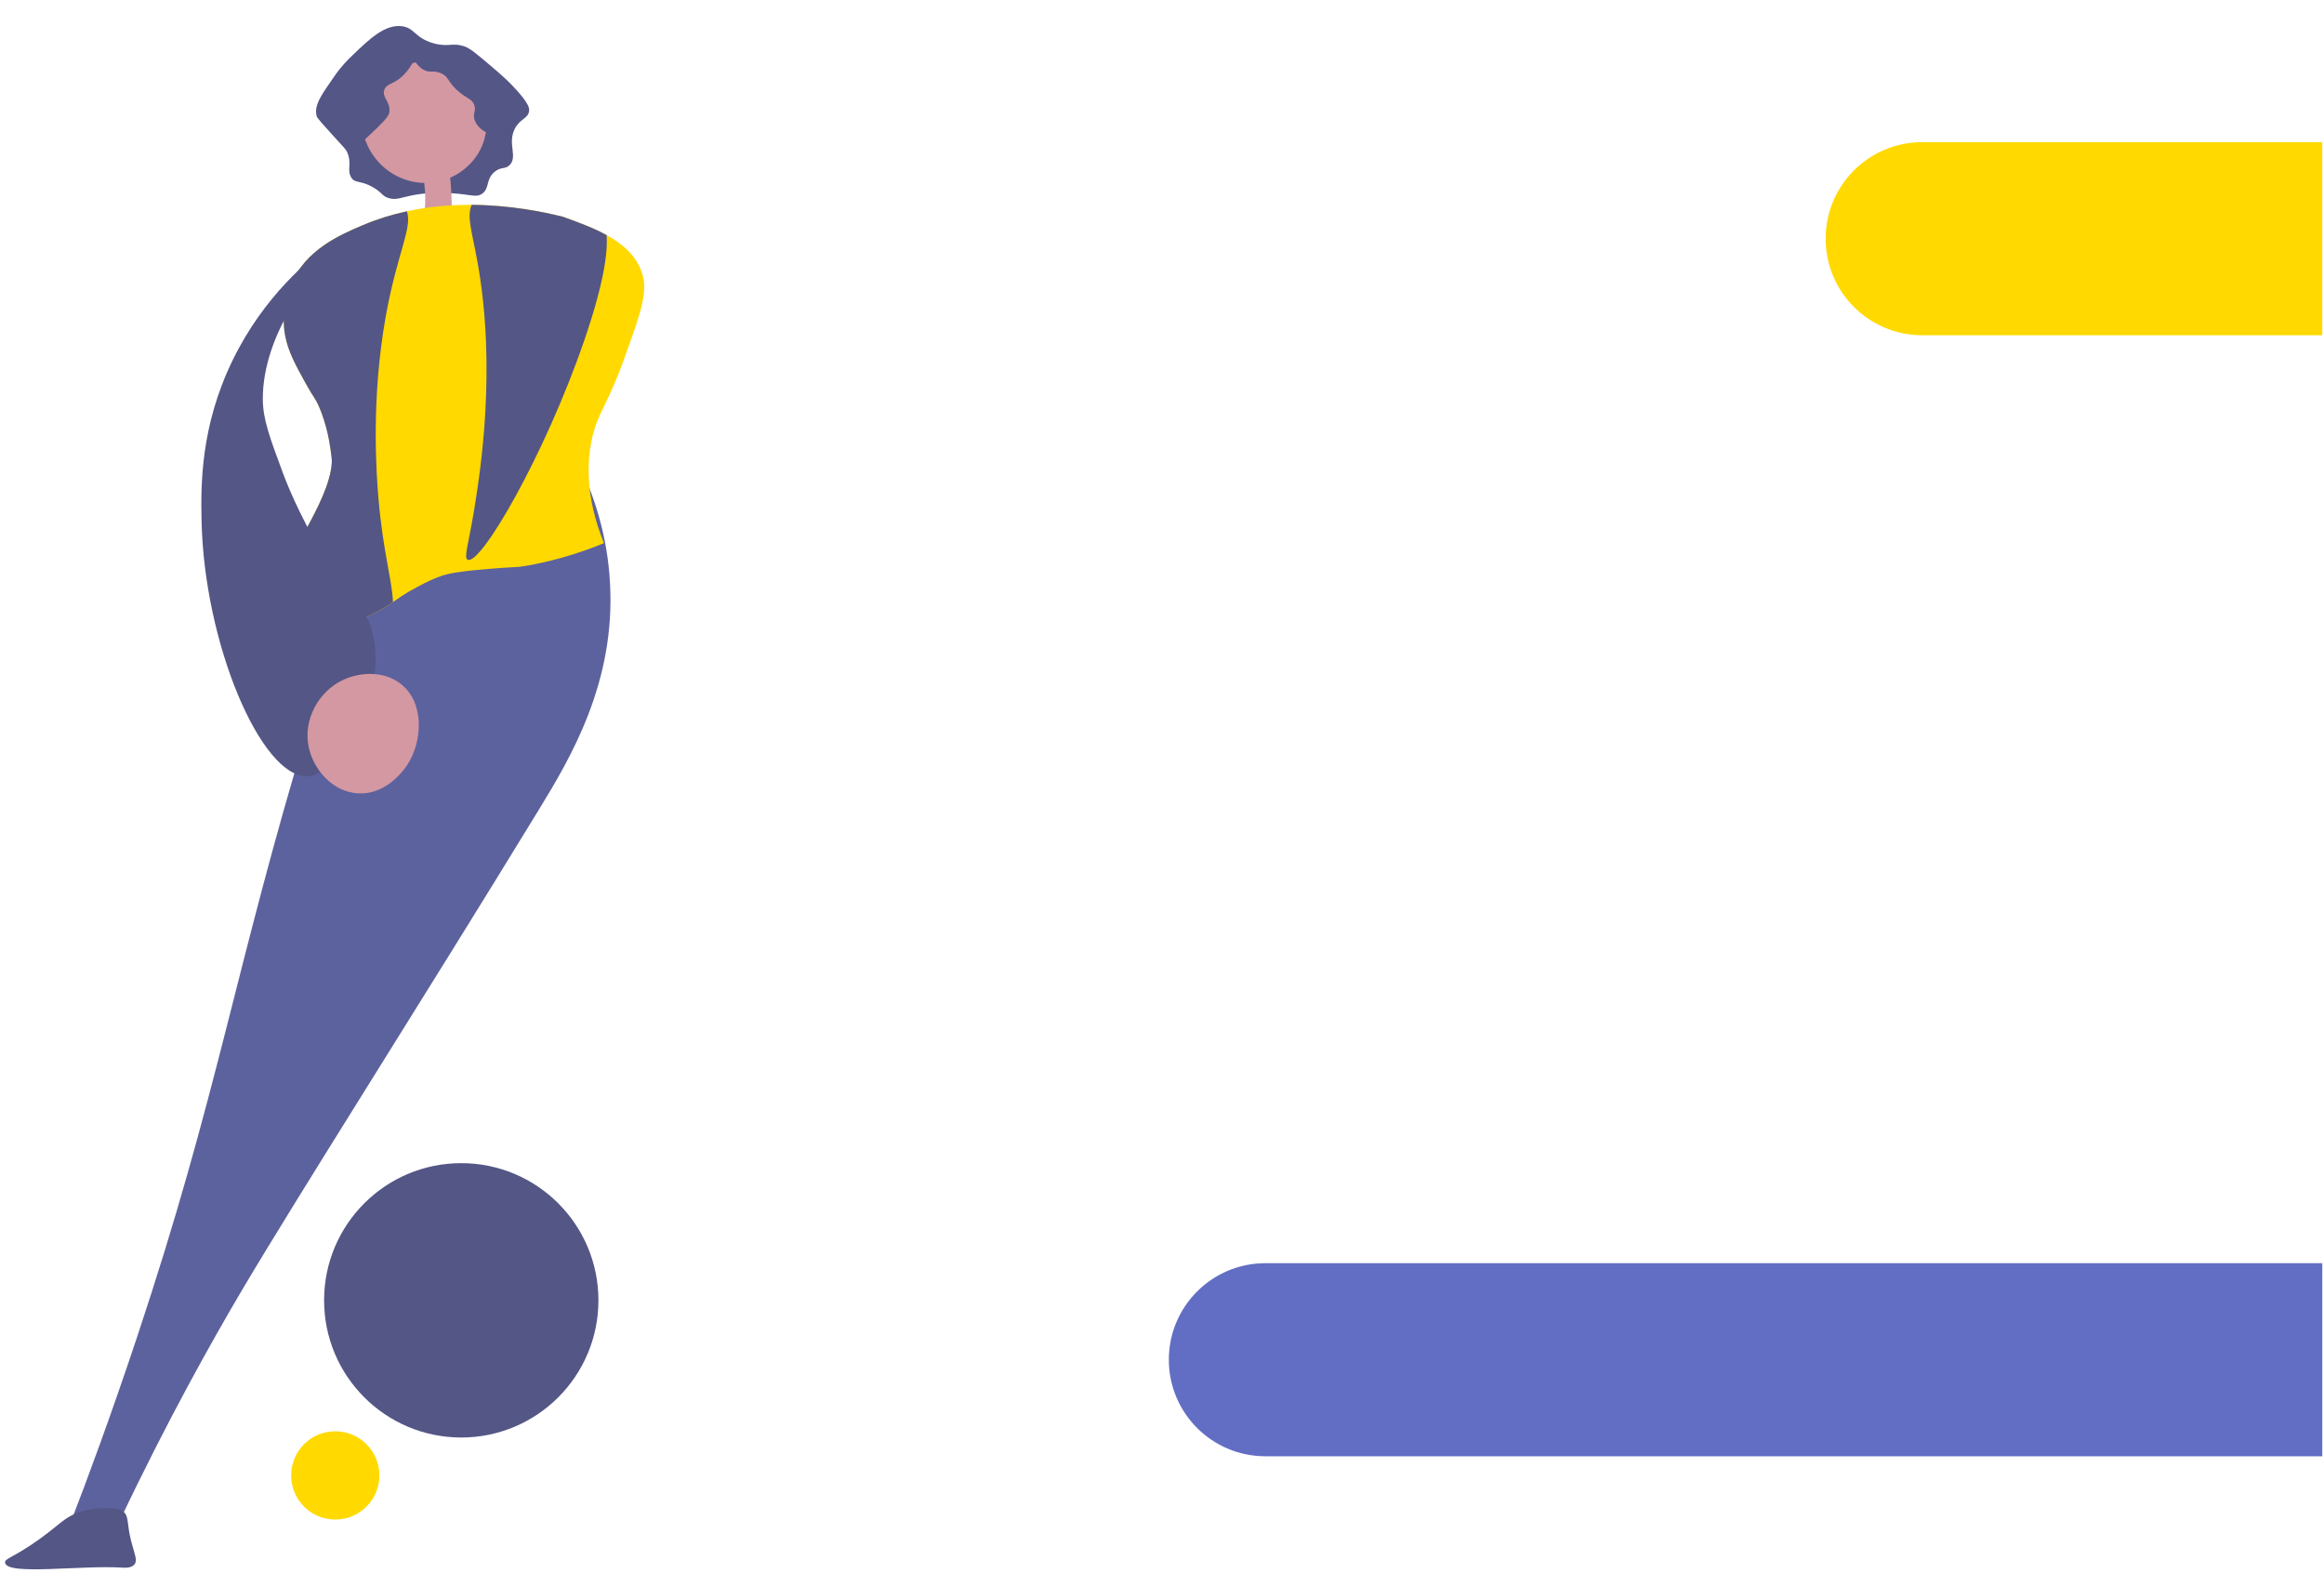 <?xml version="1.0" encoding="UTF-8"?><svg id="Layer_1" xmlns="http://www.w3.org/2000/svg" xmlns:xlink="http://www.w3.org/1999/xlink" viewBox="0 0 681 461"><defs><style>.cls-1{fill:#545686;}.cls-2{fill:#626ec4;}.cls-3{fill:#5c629e;}.cls-4{fill:#ffd900;}.cls-5{clip-path:url(#clippath);}.cls-6{fill:#d398a2;}.cls-7{fill:none;}</style><clipPath id="clippath"><rect class="cls-7" x=".5" y=".397" width="680" height="460"/></clipPath></defs><g class="cls-5"><g><path class="cls-3" d="M117.909,131.165c-12.758,34.301-21.726,62.501-27.366,80.992-21.82,71.839-26.443,107.804-50.481,179.92-7.767,23.3-14.701,41.976-19.046,53.162h14.238c13.961-29.4,26.905-52.422,35.873-67.585,17.382-29.309,51.313-82.378,86.909-140.626,9.153-14.978,22.374-37.168,20.71-66.199-.74-14.239-4.9-25.703-8.229-33.1-17.474-2.219-35.04-4.437-52.608-6.564Z"/><path class="cls-4" d="M563.254,41.653h413.133c15.621,0,28.285,12.664,28.285,28.285h0c0,15.621-12.664,28.285-28.285,28.285h-413.133c-15.621,0-28.285-12.664-28.285-28.285h0c0-15.621,12.664-28.285,28.285-28.285Z"/><path class="cls-2" d="M370.785,370.126h413.133c15.621,0,28.285,12.664,28.285,28.285h0c0,15.621-12.664,28.285-28.285,28.285H370.785c-15.621,0-28.285-12.664-28.285-28.285h0c0-15.621,12.664-28.285,28.285-28.285Z"/><path class="cls-1" d="M135.163,421.201c22.199,0,40.195-17.996,40.195-40.195s-17.996-40.194-40.195-40.194-40.194,17.995-40.194,40.194,17.996,40.195,40.194,40.195Z"/><path class="cls-1" d="M23.473,442.962c-4.647,1.579-5.77,3.608-12.08,8.129-7.502,5.374-10.074,5.488-9.9,6.795,.51,3.825,22.246,.662,34.402,1.44,.686,.044,2.616,.183,3.52-.96,.946-1.197,.035-2.873-.96-6.721-1.401-5.413-.571-7.42-2.4-8.8-.905-.683-1.874-.765-3.776-.899-4.718-.334-8.386,.873-8.806,1.016Z"/><path class="cls-1" d="M129.915,56.543c7.557,.036,9.576,1.739,11.575,.061,2.012-1.689,.86-4.162,3.482-6.285,1.93-1.563,3.043-.618,4.371-1.959,2.449-2.474-.721-6.307,1.522-10.656,1.554-3.01,3.978-2.927,4.19-5.29,.059-.655-.009-1.973-3.813-6.165-2.086-2.298-3.938-3.965-6.39-6.059-4.618-3.943-6.956-5.926-8.41-6.466-3.93-1.46-4.857,.233-9.39-1.04-5.624-1.58-5.461-4.543-9.329-5.004-4.971-.592-9.518,3.791-14.514,8.606-1.326,1.278-3.216,3.119-5.185,5.998-3.37,4.927-6.193,8.426-5.215,11.786,.161,.552,1.606,2.154,4.491,5.335,3.732,4.116,4.046,4.274,4.491,5.335,1.39,3.311-.246,5.147,1.191,7.34,1.122,1.713,2.608,.694,6.209,2.728,2.893,1.634,2.62,2.548,4.582,3.195,2.385,.787,3.824-.221,7.973-.949,3.057-.537,5.33-.526,8.169-.512Z"/><path class="cls-6" d="M137.081,48.681c-10.454,9.589-26.548,4.429-30.421-8.818-.864-2.995-.901-6.169-.106-9.184,.756-3.033,2.294-5.814,4.461-8.067,2.303-2.164,6.099-4.097,9.354-3.916,3.139-1.143,6.572-1.184,9.737-.116,12.571,4.261,16.945,20.837,6.975,30.1Z"/><path class="cls-6" d="M127.636,36.861c.819,.71,2.831,2.824,4.107,13.307,.48,4.374,.694,8.773,.64,13.172-2.786-.061-5.421,.067-8.184,.112,.801-5.004,.448-10.126-1.03-14.973-2.42-7.573-6.881-11.263-5.449-13.349,1.374-1.851,6.615-1.213,9.916,1.731Z"/><path class="cls-4" d="M176.969,159.15c-6.867,2.83-14.01,4.972-21.318,6.384l-3.366,.542c-3.8,.201-6.938,.441-9.165,.621-9.598,.808-12.002,1.476-13.49,1.956-2.762,.902-4.672,1.906-7.436,3.373-3.651,1.925-5.243,3.162-7.051,4.408-.918,.633-1.892,1.271-3.231,2.012-4.264,2.367-8.649,4.883-14.181,4.499-6.785-.474-13.293-4.472-13.213-7.452,.026-.87-.217-6.261-.315-6.492-1.909-4.738,12.199-21.177,13.033-33.456,.053-.869-.17-2.278-.35-3.653-.923-7.011-3.002-11.814-3.414-12.749-1.256-2.831-1.568-2.57-3.865-6.752-2.954-5.349-5.197-9.408-6.063-14.111-1.38-7.463,1.229-13.704,1.762-14.982,4.201-10.08,14.197-14.459,21.148-17.387,4.237-1.785,8.53-3.086,12.771-4.008,6.542-1.417,12.977-1.92,18.975-1.885,11.265,.068,20.97,2.043,26.883,3.517,.295,.149,.606,.258,.922,.351,3.844,1.409,8.032,2.939,11.758,4.998,4.664,2.564,8.617,5.95,10.312,10.959,1.967,5.362-.32,11.901-4.942,24.617-5.096,14.398-7.896,16.203-9.621,23.891-1.5,6.783-2.085,16.999,3.457,30.799Z"/><path class="cls-1" d="M137.06,164.01c-1.28-.58,.283-4.561,2.013-15.424,1.675-10.523,6.475-40.65,.822-71.934-1.587-8.793-3.179-13.123-1.694-16.632,11.265,.068,20.97,2.042,26.883,3.517,.295,.149,.606,.258,.922,.351,3.845,1.409,8.032,2.939,11.758,4.998,.366,5.336-.921,14.478-6.615,31.028-11.574,33.613-30.315,65.811-34.089,64.096Z"/><path class="cls-1" d="M115.142,176.435c-.917,.633-1.892,1.271-3.23,2.012-4.265,2.367-8.65,4.883-14.182,4.498-6.785-.473-13.293-4.471-13.213-7.451,.026-.87-.218-6.261-.315-6.492-1.909-4.738,12.199-21.177,13.033-33.456,.053-.869-.169-2.278-.35-3.653-.923-7.011-3.002-11.814-3.414-12.749-1.256-2.831-1.568-2.57-3.865-6.752-2.954-5.35-5.197-9.408-6.064-14.111-1.38-7.463,1.229-13.704,1.762-14.982,4.201-10.08,14.197-14.459,21.148-17.387,4.237-1.785,8.53-3.086,12.772-4.008,1.705,4.836-2.828,12.14-6.158,30.629-4.452,24.692-2.719,46.888-2.184,53.288,1.343,15.925,4.112,24.556,4.259,30.614Z"/><path class="cls-1" d="M97.858,70.582c-7.177,5.133-20.561,16.189-29.714,35.017-9.387,19.311-9.276,36.411-9.091,46.593,.658,36.274,17.513,75.81,31.077,75.265,4.356-.175,7.497-4.449,11.835-10.351,.956-1.301,11.26-15.767,7.133-31.962-1.964-7.706-4.764-6.263-14.62-22.877-7.254-12.228-10.766-21.487-11.612-23.768-3.898-10.505-5.847-15.757-5.852-21.66-.016-18.706,14.283-37.247,21.001-41.117,.685-.395,3.635-1.987,3.38-3.357-.189-1.016-2.066-1.52-3.536-1.783Z"/><path class="cls-6" d="M117.543,200.463c-5.094-4.08-12.284-3.504-17.147-1.179-7.027,3.359-11.656,11.544-9.93,19.652,1.391,6.534,6.914,13.036,14.357,13.514,8.689,.558,13.986-7.478,14.637-8.502,4.307-6.771,5.014-17.934-1.917-23.485Z"/><path class="cls-1" d="M121.169,16.238c.769,1.067-1.325,4.361-3.482,6.285-2.514,2.242-4.345,1.938-5.034,3.7-.903,2.31,1.925,3.645,1.431,6.707-.214,1.332-2.08,3.129-5.802,6.669-2.433,2.313-2.93,2.577-3.482,2.479-1.954-.346-2.911-4.937-2.871-8.162,.067-5.399,2.956-9.318,3.761-10.347,5.131-6.557,14.276-8.999,15.479-7.332Z"/><path class="cls-1" d="M120.906,13.602c-1.081,1.217,.463,5.336,3.195,6.835,1.975,1.083,3.071-.025,5.366,1.138,2.073,1.05,1.641,2.188,4.356,4.74,2.867,2.696,4.508,2.516,5.169,4.507,.576,1.735-.503,2.373,.038,4.183,.827,2.768,4.413,4.817,5.727,3.994,.58-.363,.651-1.245-.045-6.541-.771-5.861-1.173-8.816-1.989-10-1.095-1.588-2.195-1.976-9.073-4.725-10.453-4.178-12.033-4.93-12.744-4.13Z"/><path class="cls-4" d="M98.244,445.238c7.141,0,12.931-5.789,12.931-12.931s-5.79-12.931-12.931-12.931c-7.142,0-12.931,5.789-12.931,12.931s5.79,12.931,12.931,12.931Z"/></g></g></svg>
